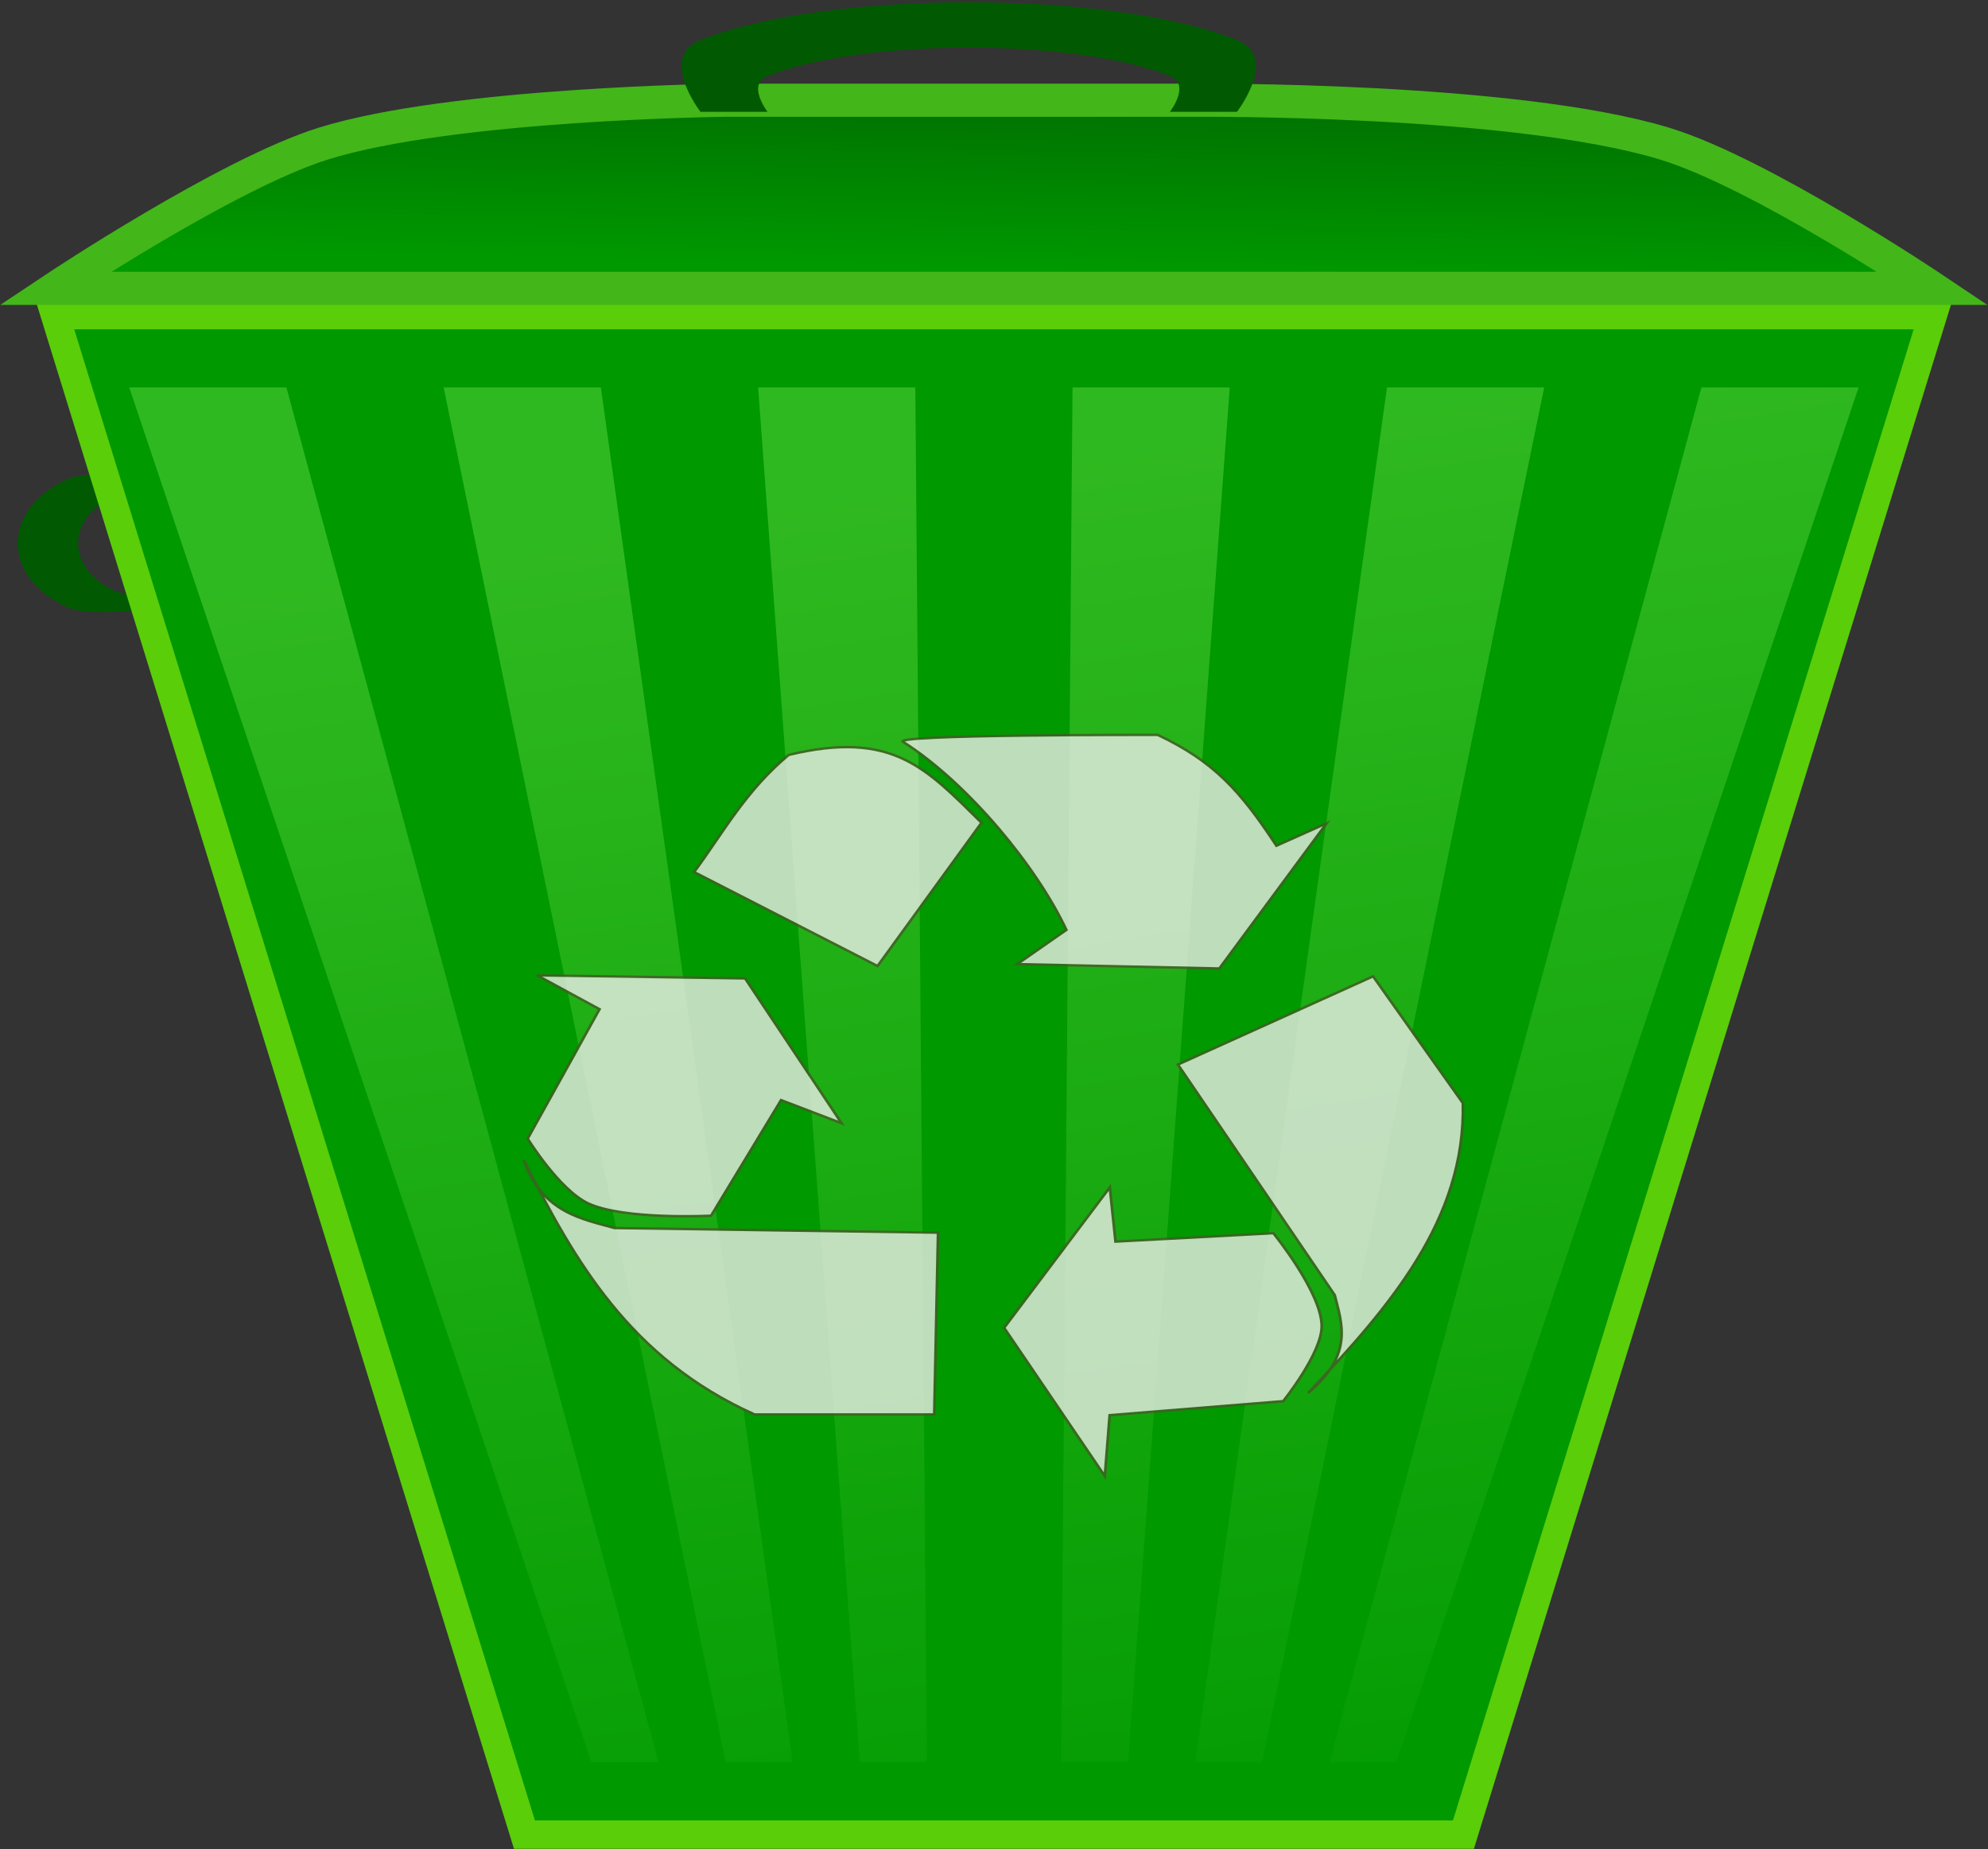<?xml version="1.0" encoding="UTF-8" standalone="no"?>
<!-- Created with Inkscape (http://www.inkscape.org/) -->

<svg
   xmlns:dc="http://purl.org/dc/elements/1.1/"
   xmlns:cc="http://creativecommons.org/ns#"
   xmlns:rdf="http://www.w3.org/1999/02/22-rdf-syntax-ns#"
   xmlns:svg="http://www.w3.org/2000/svg"
   xmlns="http://www.w3.org/2000/svg"
   xmlns:xlink="http://www.w3.org/1999/xlink"
   xmlns:sodipodi="http://sodipodi.sourceforge.net/DTD/sodipodi-0.dtd"
   xmlns:inkscape="http://www.inkscape.org/namespaces/inkscape"
   width="263.45"
   height="245.042"
   id="svg6605"
   version="1.1"
   inkscape:version="0.48.4 r9939"
   sodipodi:docname="Recycle_bin.svg">
  <rect width="100%" height="100%" fill="#333333" stroke="none"/>
  <title
     id="title3798">recycle bin</title>
  <defs
     id="defs6607">
    <linearGradient
       inkscape:collect="always"
       id="linearGradient3790">
      <stop
         style="stop-color:#009900;stop-opacity:1;"
         offset="0"
         id="stop3792" />
      <stop
         style="stop-color:#015a01;stop-opacity:1"
         offset="1"
         id="stop3794" />
    </linearGradient>
    <linearGradient
       inkscape:collect="always"
       id="linearGradient2993">
      <stop
         style="stop-color:#99ff66;stop-opacity:1;"
         offset="0"
         id="stop2995" />
      <stop
         style="stop-color:#99ff66;stop-opacity:0;"
         offset="1"
         id="stop2997" />
    </linearGradient>
    <linearGradient
       inkscape:collect="always"
       xlink:href="#linearGradient2993"
       id="linearGradient2999"
       x1="23.273"
       y1="24.364"
       x2="30"
       y2="58.727"
       gradientUnits="userSpaceOnUse"
       gradientTransform="matrix(1.259,0,0,1.012,-6.848,-2.865)" />
    <linearGradient
       inkscape:collect="always"
       xlink:href="#linearGradient2993"
       id="linearGradient3001"
       x1="23.273"
       y1="24.364"
       x2="30"
       y2="58.727"
       gradientUnits="userSpaceOnUse"
       gradientTransform="matrix(1.259,0,0,1.012,-6.848,-2.865)" />
    <linearGradient
       inkscape:collect="always"
       xlink:href="#linearGradient2993"
       id="linearGradient3003"
       x1="23.273"
       y1="24.364"
       x2="30"
       y2="58.727"
       gradientUnits="userSpaceOnUse"
       gradientTransform="matrix(1.259,0,0,1.012,-6.848,-2.865)" />
    <linearGradient
       inkscape:collect="always"
       xlink:href="#linearGradient2993"
       id="linearGradient3005"
       x1="23.273"
       y1="24.364"
       x2="30"
       y2="58.727"
       gradientUnits="userSpaceOnUse"
       gradientTransform="matrix(1.259,0,0,1.012,-6.848,-2.865)" />
    <linearGradient
       inkscape:collect="always"
       xlink:href="#linearGradient2993"
       id="linearGradient3007"
       x1="23.273"
       y1="24.364"
       x2="30"
       y2="58.727"
       gradientUnits="userSpaceOnUse"
       gradientTransform="matrix(1.259,0,0,1.012,-6.848,-2.865)" />
    <linearGradient
       inkscape:collect="always"
       xlink:href="#linearGradient2993"
       id="linearGradient3009"
       x1="23.273"
       y1="24.364"
       x2="30"
       y2="58.727"
       gradientUnits="userSpaceOnUse"
       gradientTransform="matrix(1.259,0,0,1.012,-6.848,-2.865)" />
    <linearGradient
       inkscape:collect="always"
       xlink:href="#linearGradient3790"
       id="linearGradient3796"
       x1="31.818"
       y1="18.182"
       x2="32"
       y2="11.818"
       gradientUnits="userSpaceOnUse"
       gradientTransform="matrix(1.259,0,0,1.012,-6.848,-2.865)" />
    <linearGradient
       inkscape:collect="always"
       xlink:href="#linearGradient3790"
       id="linearGradient3034"
       gradientUnits="userSpaceOnUse"
       gradientTransform="matrix(1.259,0,0,1.012,-6.848,-2.865)"
       x1="31.818"
       y1="18.182"
       x2="32"
       y2="11.818" />
    <linearGradient
       inkscape:collect="always"
       xlink:href="#linearGradient2993"
       id="linearGradient3036"
       gradientUnits="userSpaceOnUse"
       gradientTransform="matrix(1.259,0,0,1.012,-6.848,-2.865)"
       x1="23.273"
       y1="24.364"
       x2="30"
       y2="58.727" />
    <linearGradient
       inkscape:collect="always"
       xlink:href="#linearGradient2993"
       id="linearGradient3038"
       gradientUnits="userSpaceOnUse"
       gradientTransform="matrix(1.259,0,0,1.012,-6.848,-2.865)"
       x1="23.273"
       y1="24.364"
       x2="30"
       y2="58.727" />
    <linearGradient
       inkscape:collect="always"
       xlink:href="#linearGradient2993"
       id="linearGradient3040"
       gradientUnits="userSpaceOnUse"
       gradientTransform="matrix(1.259,0,0,1.012,-6.848,-2.865)"
       x1="23.273"
       y1="24.364"
       x2="30"
       y2="58.727" />
    <linearGradient
       inkscape:collect="always"
       xlink:href="#linearGradient2993"
       id="linearGradient3042"
       gradientUnits="userSpaceOnUse"
       gradientTransform="matrix(1.259,0,0,1.012,-6.848,-2.865)"
       x1="23.273"
       y1="24.364"
       x2="30"
       y2="58.727" />
    <linearGradient
       inkscape:collect="always"
       xlink:href="#linearGradient2993"
       id="linearGradient3044"
       gradientUnits="userSpaceOnUse"
       gradientTransform="matrix(1.259,0,0,1.012,-6.848,-2.865)"
       x1="23.273"
       y1="24.364"
       x2="30"
       y2="58.727" />
    <linearGradient
       inkscape:collect="always"
       xlink:href="#linearGradient2993"
       id="linearGradient3046"
       gradientUnits="userSpaceOnUse"
       gradientTransform="matrix(1.259,0,0,1.012,-6.848,-2.865)"
       x1="23.273"
       y1="24.364"
       x2="30"
       y2="58.727" />
  </defs>
  <sodipodi:namedview
     id="base"
     pagecolor="#ffffff"
     bordercolor="#666666"
     borderopacity="1.0"
     inkscape:pageopacity="0.0"
     inkscape:pageshadow="2"
     inkscape:zoom="1.0074671"
     inkscape:cx="-59.852019"
     inkscape:cy="120.00766"
     inkscape:current-layer="layer1"
     showgrid="true"
     inkscape:document-units="px"
     inkscape:grid-bbox="true"
     inkscape:window-width="1680"
     inkscape:window-height="1006"
     inkscape:window-x="-3"
     inkscape:window-y="-3"
     inkscape:window-maximized="1"
     fit-margin-top="0"
     fit-margin-left="0"
     fit-margin-right="0"
     fit-margin-bottom="0" />
  <g
     id="layer1"
     inkscape:label="Layer 1"
     inkscape:groupmode="layer"
     transform="translate(99.463,91.489)">
    <g
       id="g3014"
       transform="matrix(5.557,0,0,5.557,-140.796,-142.025)">
      <path
         style="fill:#015a01;stroke:#000000;stroke-width:0;stroke-linecap:butt;stroke-linejoin:miter;stroke-miterlimit:4;stroke-opacity:1;stroke-dasharray:none"
         d="m 11.338,20.514 c 0,0 -1.74,-0.242 -2.276,0 -1.6,0.723 -1.6,2.344 0,3.067 0.537,0.242 2.276,0 2.276,0 l 0,-0.383 c 0,0 -0.87,0.121 -1.138,0 -1.2,-0.542 -1.2,-1.758 0,-2.301 0.268,-0.121 1.138,0 1.138,0 z"
         id="path2991"
         inkscape:connector-curvature="0"
         sodipodi:nodetypes="cssccsscc" />
      <path
         inkscape:connector-curvature="0"
         id="path6072"
         d="m 19.945,52.841 22.392,0 11.196,-36.233 -44.784,0 z"
         style="fill:#009900;stroke:#5ace09;stroke-width:0.677;stroke-linecap:butt;stroke-linejoin:miter;stroke-miterlimit:4;stroke-opacity:1;stroke-dasharray:none" />
      <path
         sodipodi:nodetypes="ccaccac"
         inkscape:connector-curvature="0"
         id="path6074"
         d="m 8.749,15.97 44.784,0 c 0,0 -4.103,-2.753 -6.398,-3.451 -3.605,-1.096 -11.196,-1.035 -11.196,-1.035 l -11.196,0 c 0,0 -6.508,0.071 -9.596,1.035 -2.29,0.715 -6.398,3.451 -6.398,3.451 z"
         style="fill:url(#linearGradient3034);fill-opacity:1;stroke:#43b619;stroke-width:0.79;stroke-linecap:butt;stroke-linejoin:miter;stroke-miterlimit:4;stroke-opacity:1;stroke-dasharray:none" />
      <path
         sodipodi:nodetypes="ccccc"
         inkscape:connector-curvature="0"
         id="path6066"
         d="m 48.012,18.333 -8.874,32.783 1.599,0 11.024,-32.783 z"
         style="opacity:0.31;fill:url(#linearGradient3036);fill-opacity:1;stroke:#000000;stroke-width:0;stroke-linecap:butt;stroke-linejoin:miter;stroke-miterlimit:4;stroke-opacity:1;stroke-dasharray:none" />
      <path
         sodipodi:nodetypes="ccccc"
         style="opacity:0.31;fill:url(#linearGradient3038);fill-opacity:1;stroke:#000000;stroke-width:0;stroke-linecap:butt;stroke-linejoin:miter;stroke-miterlimit:4;stroke-opacity:1;stroke-dasharray:none"
         d="m 14.269,18.333 8.874,32.783 -1.599,0 -11.024,-32.783 z"
         id="path6070"
         inkscape:connector-curvature="0" />
      <path
         sodipodi:nodetypes="ccccc"
         inkscape:connector-curvature="0"
         id="path6060"
         d="m 25.517,18.333 2.425,32.783 1.599,0 -0.275,-32.783 z"
         style="opacity:0.31;fill:url(#linearGradient3040);fill-opacity:1;stroke:#000000;stroke-width:0;stroke-linecap:butt;stroke-linejoin:miter;stroke-miterlimit:4;stroke-opacity:1;stroke-dasharray:none" />
      <path
         sodipodi:nodetypes="ccccc"
         inkscape:connector-curvature="0"
         id="path6062"
         d="m 33.015,18.333 -0.275,32.783 1.599,0 2.425,-32.783 z"
         style="opacity:0.31;fill:url(#linearGradient3042);fill-opacity:1;stroke:#000000;stroke-width:0;stroke-linecap:butt;stroke-linejoin:miter;stroke-miterlimit:4;stroke-opacity:1;stroke-dasharray:none" />
      <path
         sodipodi:nodetypes="ccccc"
         inkscape:connector-curvature="0"
         id="path6064"
         d="m 35.939,51.116 4.575,-32.783 3.749,0 -6.725,32.783 z"
         style="opacity:0.31;fill:url(#linearGradient3044);fill-opacity:1;stroke:#000000;stroke-width:0;stroke-linecap:butt;stroke-linejoin:miter;stroke-miterlimit:4;stroke-opacity:1;stroke-dasharray:none" />
      <path
         sodipodi:nodetypes="ccccc"
         style="opacity:0.31;fill:url(#linearGradient3046);fill-opacity:1;stroke:#000000;stroke-width:0;stroke-linecap:butt;stroke-linejoin:miter;stroke-miterlimit:4;stroke-opacity:1;stroke-dasharray:none"
         d="m 26.342,51.116 -4.575,-32.783 -3.749,0 6.725,32.783 z"
         id="path6068"
         inkscape:connector-curvature="0" />
      <path
         sodipodi:nodetypes="cssccsscc"
         inkscape:connector-curvature="0"
         id="path6076"
         d="m 24.142,11.76 c 0,0 -1.011,-1.307 0,-1.71 3.016,-1.202 9.779,-1.202 12.795,0 1.011,0.403 0,1.71 0,1.71 l -1.599,0 c 0,0 0.506,-0.653 0,-0.855 -2.262,-0.901 -7.335,-0.901 -9.596,0 -0.506,0.202 0,0.855 0,0.855 z"
         style="fill:#015a01;stroke:#000000;stroke-width:0;stroke-linecap:butt;stroke-linejoin:miter;stroke-miterlimit:4;stroke-opacity:1;stroke-dasharray:none" />
      <g
         style="opacity:0.792"
         id="g4235"
         transform="matrix(0.195,0,0,0.176,34.093,3.542)">
        <path
           sodipodi:type="arc"
           style="opacity:0;fill:#eeeeec;fill-opacity:1;stroke:#445a26;stroke-width:0;stroke-linecap:round;stroke-linejoin:bevel;stroke-miterlimit:4;stroke-opacity:1;stroke-dasharray:none;stroke-dashoffset:0"
           id="path4237"
           sodipodi:cx="32.875"
           sodipodi:cy="31.25"
           sodipodi:rx="31.375"
           sodipodi:ry="30.5"
           d="m 64.25,31.25 c 0,16.845 -14.047,30.5 -31.375,30.5 C 15.547,61.75 1.5,48.095 1.5,31.25 1.5,14.405 15.547,0.75 32.875,0.75 c 17.328,0 31.375,13.655 31.375,30.5 z"
           transform="matrix(1.718,0,0,2.01,-74.795,114.69)" />
        <path
           style="fill:#eeeeec;fill-opacity:1;stroke:#445a26;stroke-width:0.332;stroke-linecap:butt;stroke-linejoin:miter;stroke-miterlimit:4;stroke-opacity:1;stroke-dasharray:none"
           d="m -49.73,196.256 c 0,0 -10.656,0.599 -15.035,-1.67 -3.531,-1.829 -7.402,-8.769 -7.402,-8.769 l 8.79,-17.538 -7.633,-4.593 25.444,0.418 11.797,19.626 -7.402,-3.132 z"
           id="path4239"
           inkscape:connector-curvature="0"
           sodipodi:nodetypes="csccccccc" />
        <path
           style="fill:#eeeeec;fill-opacity:1;stroke:#445a26;stroke-width:0.332;stroke-linecap:butt;stroke-linejoin:miter;stroke-miterlimit:4;stroke-opacity:1;stroke-dasharray:none"
           d="m -22.435,223.189 0.463,-24.637 -39.555,-0.626 c -3.853,-1.188 -8.896,-2.078 -11.103,-9.187 6.184,13.617 12.952,26.846 28.22,34.45 z"
           id="path4241"
           inkscape:connector-curvature="0"
           sodipodi:nodetypes="cccccc" />
        <path
           sodipodi:nodetypes="cccccccc"
           inkscape:connector-curvature="0"
           id="path4243"
           d="m -26.186,132.096 c -2.488,-1.065 31.082,-0.984 31.082,-0.984 6.876,3.611 10.103,7.576 14.514,15.014 l 6.142,-3.044 -13.123,19.681 -24.729,-0.591 6.012,-4.638 c -3.589,-8.508 -11.906,-19.737 -19.898,-25.437 z"
           style="fill:#eeeeec;fill-opacity:1;stroke:#445a26;stroke-width:0.332;stroke-linecap:butt;stroke-linejoin:miter;stroke-miterlimit:4;stroke-opacity:1;stroke-dasharray:none" />
        <path
           style="fill:#eeeeec;fill-opacity:1;stroke:#445a26;stroke-width:0.332;stroke-linecap:butt;stroke-linejoin:miter;stroke-miterlimit:4;stroke-opacity:1;stroke-dasharray:none"
           d="m -29.374,162.432 12.722,-19.417 c -6.791,-7.39 -10.871,-12.579 -23.594,-9.187 -5.271,4.863 -7.982,10.497 -11.566,15.868 z"
           id="path4245"
           inkscape:connector-curvature="0"
           sodipodi:nodetypes="ccccc" />
        <path
           sodipodi:nodetypes="csccccccc"
           inkscape:connector-curvature="0"
           id="path4247"
           d="m 19.034,198.624 c 0,0 5.902,8.03 5.915,12.588 0.007,3.675 -4.713,10.171 -4.713,10.171 l -21.222,1.898 -0.59,8.263 -12.322,-20.098 12.932,-19.034 0.696,7.352 z"
           style="fill:#eeeeec;fill-opacity:1;stroke:#445a26;stroke-width:0.332;stroke-linecap:butt;stroke-linejoin:miter;stroke-miterlimit:4;stroke-opacity:1;stroke-dasharray:none" />
        <path
           sodipodi:nodetypes="cccccc"
           inkscape:connector-curvature="0"
           id="path4249"
           d="m 31.228,163.822 -23.87,11.957 19.176,31.232 c 0.787,3.606 2.454,7.993 -3.263,13.272 9.973,-11.642 19.282,-23.548 18.943,-39.284 z"
           style="fill:#eeeeec;fill-opacity:1;stroke:#445a26;stroke-width:0.332;stroke-linecap:butt;stroke-linejoin:miter;stroke-miterlimit:4;stroke-opacity:1;stroke-dasharray:none" />
      </g>
    </g>
  </g>
</svg>
